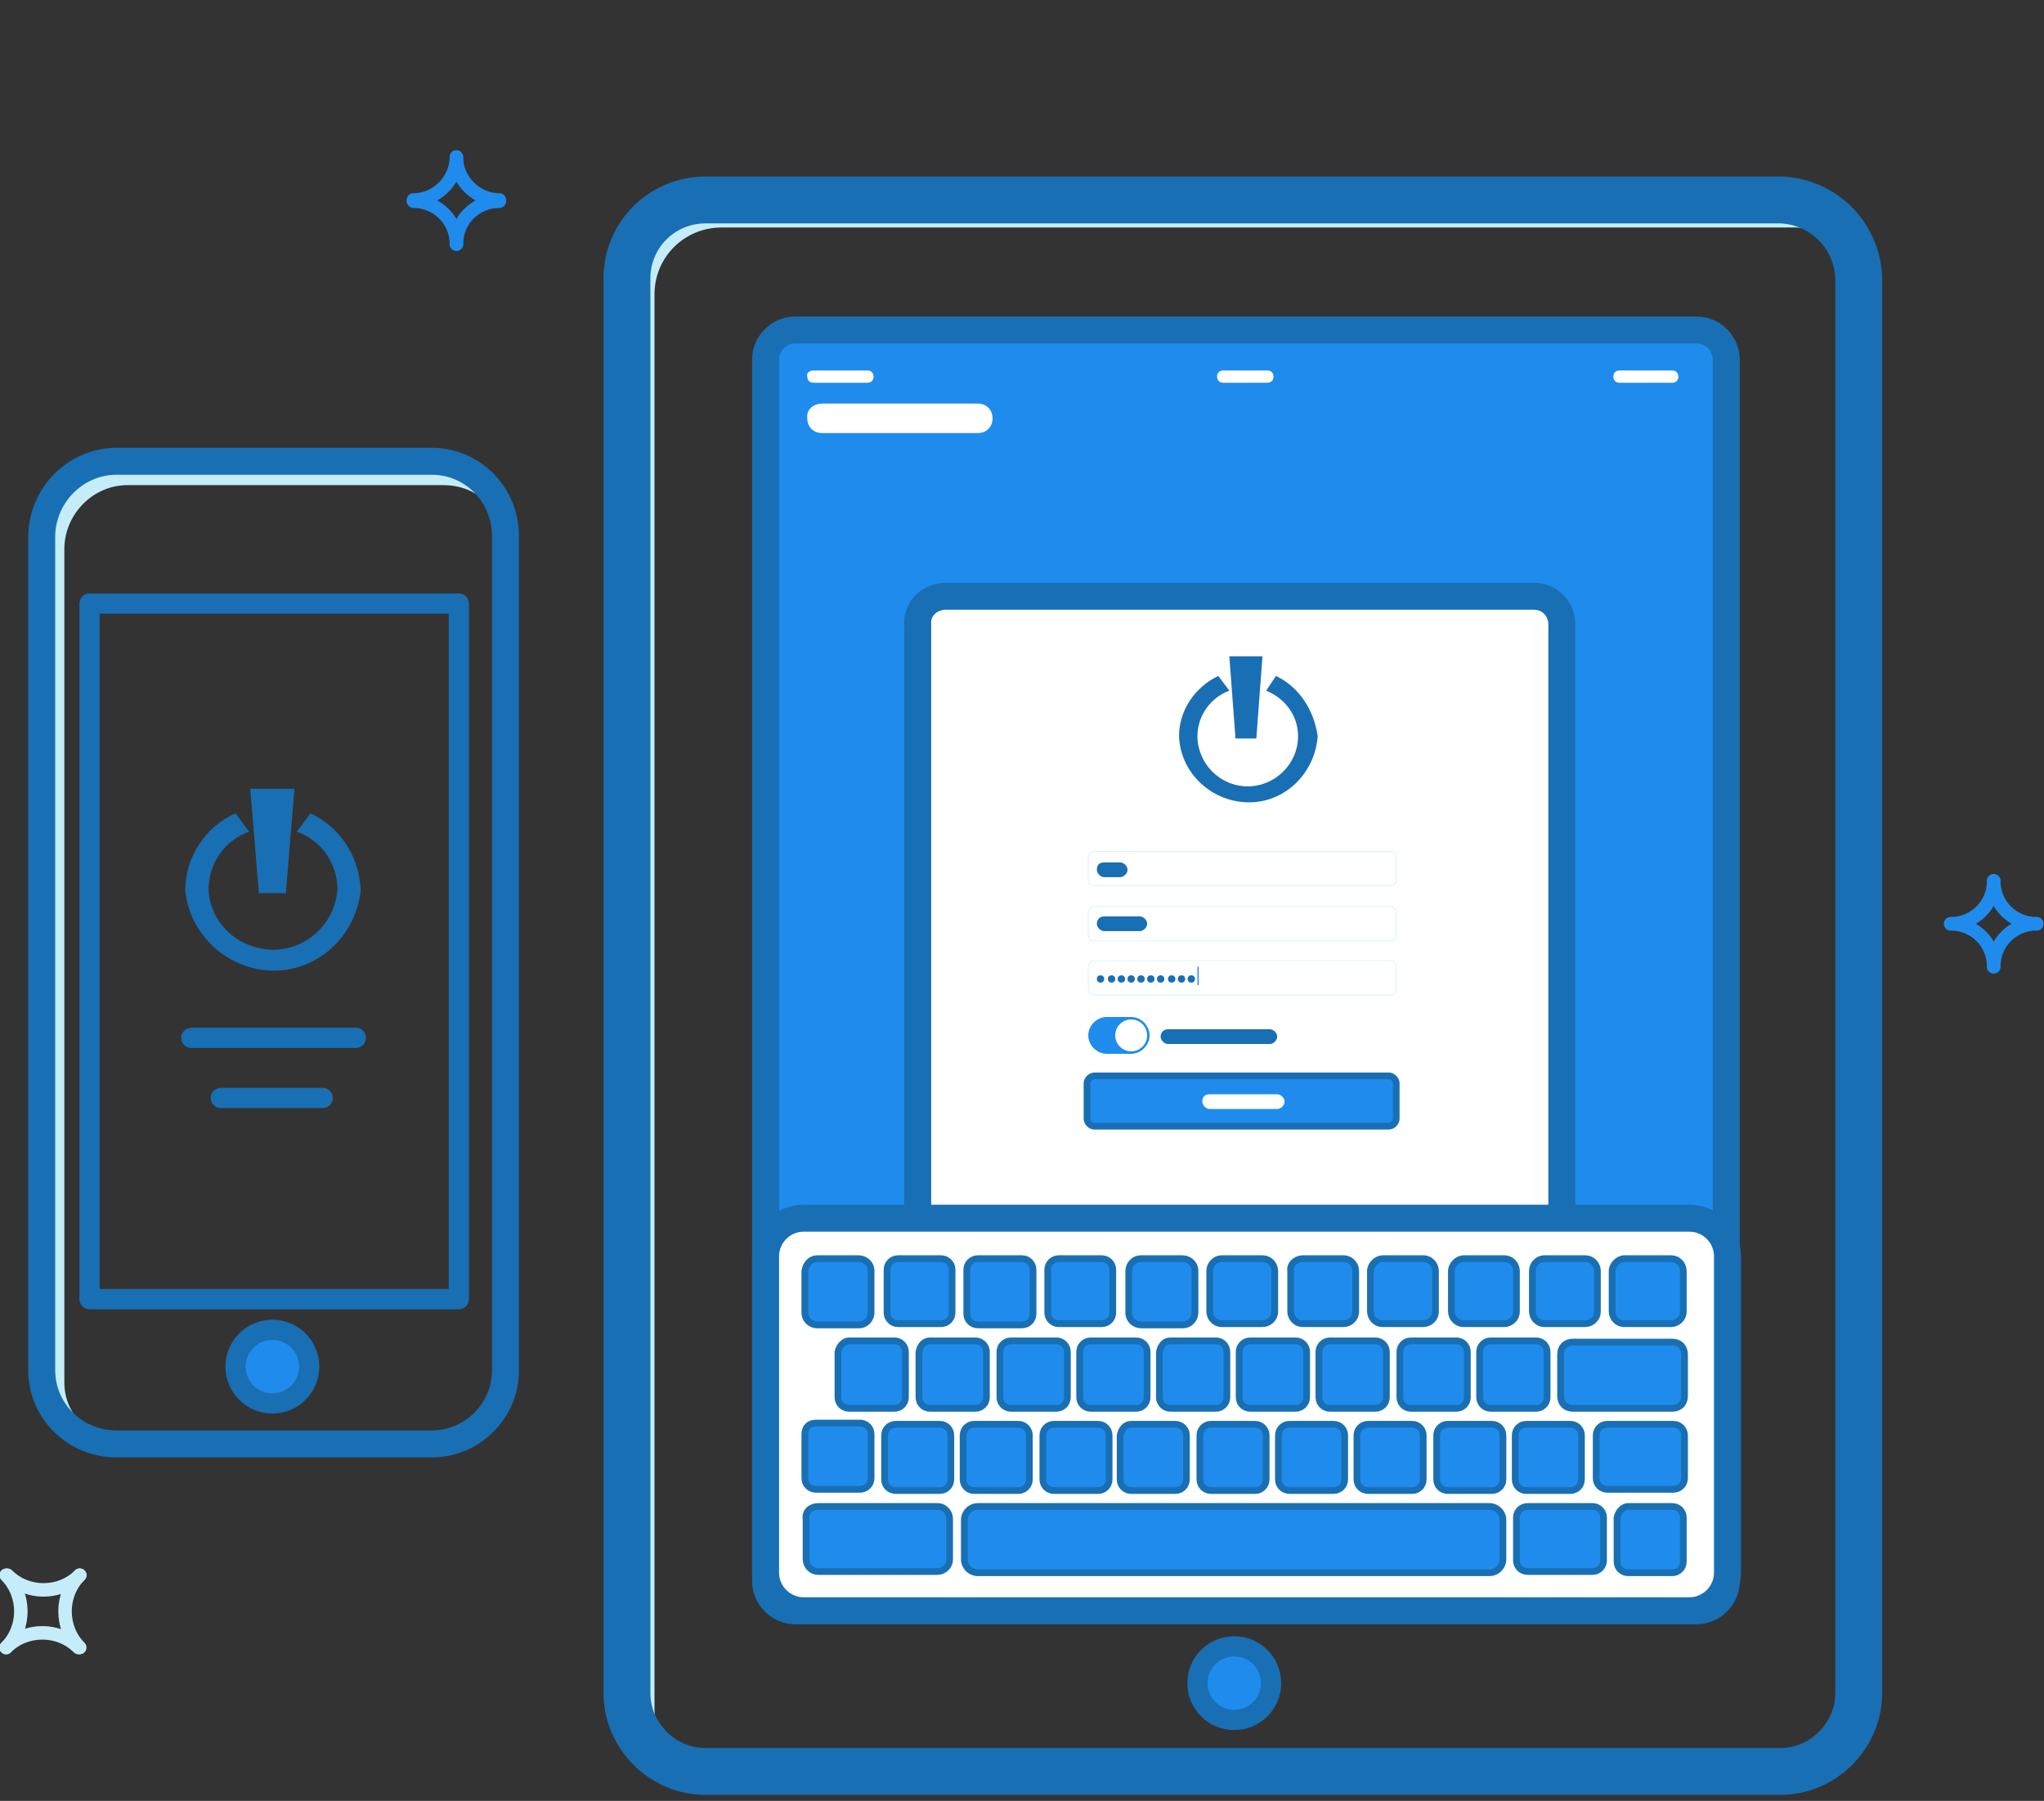 <?xml version="1.0" encoding="utf-8"?>
<!-- Generator: Adobe Illustrator 24.0.0, SVG Export Plug-In . SVG Version: 6.00 Build 0)  -->
<svg version="1.1" id="Layer_1" xmlns="http://www.w3.org/2000/svg" xmlns:xlink="http://www.w3.org/1999/xlink" x="0px" y="0px"
	 viewBox="0 0 166.6 146.8" style="enable-background:new 0 0 166.6 146.8;" xml:space="preserve">
<rect x="0" y="0" width="166.6" height="146.8" fill="#333333" stroke="none"/>
<style type="text/css">
	.st0{fill:none;stroke:#C5EDF9;stroke-width:1.89;stroke-miterlimit:10;}
	.st1{fill:none;stroke:#1F8CED;stroke-width:1.099;stroke-linecap:round;stroke-linejoin:round;}
	.st2{fill:none;stroke:#C5EDF9;stroke-width:1.099;stroke-linecap:round;stroke-linejoin:round;}
	.st3{fill:none;stroke:#196FB3;stroke-width:1.649;stroke-linecap:round;stroke-linejoin:round;}
	.st4{fill:#196FB3;}
	.st5{fill:none;stroke:#196FB3;stroke-width:2.198;stroke-miterlimit:10;}
	.st6{fill:#1F8CED;stroke:#196FB3;stroke-width:1.649;stroke-miterlimit:10;}
	.st7{fill:none;stroke:#196FB3;stroke-width:3.82;stroke-linecap:round;stroke-linejoin:round;}
	.st8{fill:#1F8CED;stroke:#196FB3;stroke-width:2.198;stroke-linecap:round;stroke-linejoin:round;}
	.st9{fill:#FFFFFF;stroke:#196FB3;stroke-width:2.198;stroke-miterlimit:10;}
	.st10{fill:#FFFFFF;}
	.st11{fill:#FFFFFF;stroke:#C5EDF9;stroke-width:4.396079e-02;stroke-miterlimit:10;}
	.st12{fill:#1F8CED;}
	.st13{fill:#1F8CED;stroke:#196FB3;stroke-width:0.549;stroke-miterlimit:10;}
	.st14{fill:#FFFFFF;stroke:#196FB3;stroke-width:2.198;stroke-linecap:round;stroke-linejoin:round;}
</style>
<g>
	<path class="st0" d="M149.2,18.3c-0.9-0.4-1.9-0.7-2.8-0.7H58.8c-3.5,0-6.4,2.8-6.4,6.4c0,0,0,0,0,0v115.3c0,1.3,0.4,2.7,1.2,3.7"
		/>
	<path class="st1" d="M37.2,12.8L37.2,12.8c0,1.9-1.6,3.5-3.5,3.5l0,0"/>
	<path class="st1" d="M37.2,12.8L37.2,12.8c0,1.9,1.6,3.5,3.5,3.5l0,0"/>
	<path class="st1" d="M37.2,19.9L37.2,19.9c0-2-1.6-3.5-3.5-3.5l0,0"/>
	<path class="st1" d="M37.2,19.9L37.2,19.9c0-2,1.6-3.5,3.5-3.5c0,0,0,0,0,0l0,0"/>
	<path class="st1" d="M162.5,71.8L162.5,71.8c0,2-1.6,3.5-3.5,3.5l0,0l0,0"/>
	<path class="st1" d="M162.5,71.8L162.5,71.8c0,2,1.6,3.5,3.5,3.5l0,0l0,0"/>
	<path class="st1" d="M162.5,78.8L162.5,78.8c0-2-1.6-3.5-3.5-3.5l0,0l0,0"/>
	<path class="st1" d="M162.5,78.8L162.5,78.8c0-2,1.6-3.5,3.5-3.5l0,0l0,0"/>
	<path class="st2" d="M6.5,128.4L6.5,128.4c-1.6,1.6-4.3,1.6-5.9,0l0,0"/>
	<path class="st2" d="M6.5,128.4L6.5,128.4c-1.6,1.6-1.6,4.3,0,5.9l0,0"/>
	<path class="st2" d="M0.5,134.3L0.5,134.3c1.6-1.6,1.6-4.3,0-5.9l0,0"/>
	<path class="st2" d="M0.5,134.3L0.5,134.3c1.6-1.6,4.3-1.6,5.9,0l0,0"/>
	<path class="st0" d="M39.9,39.9c-1.1-0.9-2.4-1.3-3.8-1.3H10.4c-3.3,0-6,2.7-6.1,6l0,0v68.1c0,1.4,0.5,2.7,1.4,3.7"/>
	<line class="st3" x1="15.6" y1="84.6" x2="29" y2="84.6"/>
	<line class="st3" x1="18" y1="89.5" x2="26.3" y2="89.5"/>
	<polygon class="st4" points="23.3,72.8 21.1,72.8 20.4,64.3 24,64.3 	"/>
	<path class="st4" d="M25.3,66.3l-1.1,1.5c2,0.7,3.3,2.6,3.3,4.7c-0.2,2.9-2.7,5.1-5.6,4.9c-2.7-0.2-4.8-2.3-4.9-4.9
		c0-2.1,1.3-4,3.3-4.7l-1.1-1.5c-2.5,1.1-4.1,3.6-4.1,6.3c0.4,3.9,3.9,6.8,7.8,6.5c3.4-0.3,6.1-3,6.5-6.5
		C29.3,69.8,27.7,67.4,25.3,66.3z"/>
	<path class="st5" d="M35.2,37.6H9.5c-3.3,0-6,2.7-6.1,6l0,0v68.1c0,3.3,2.7,6,6.1,6h25.7c3.3,0,6-2.7,6-6l0,0V43.7
		C41.2,40.3,38.5,37.6,35.2,37.6z"/>
	<ellipse class="st6" cx="22.2" cy="111.4" rx="3" ry="3"/>
	<rect x="7.3" y="49.2" class="st3" width="30.1" height="56.7"/>
	<ellipse class="st6" cx="100.6" cy="137.2" rx="3" ry="3"/>
	<path class="st7" d="M145.1,16.3H57.5c-3.5,0-6.4,2.8-6.4,6.4c0,0,0,0,0,0V138c0,3.5,2.9,6.4,6.4,6.4c0,0,0,0,0,0h87.6
		c3.5,0,6.4-2.9,6.4-6.4V22.7C151.4,19.2,148.6,16.4,145.1,16.3C145.1,16.3,145.1,16.3,145.1,16.3z"/>
	<path class="st8" d="M64.8,26.9h73.5c1.3,0,2.4,1.1,2.4,2.4v99.6c0,1.3-1.1,2.4-2.4,2.4H64.8c-1.3,0-2.4-1.1-2.4-2.4V29.3
		C62.4,28,63.5,26.9,64.8,26.9z"/>
	<path class="st9" d="M77.1,48.6h47.9c1.3,0,2.3,1,2.3,2.3v55.8c0,1.3-1,2.3-2.3,2.3H77.1c-1.3,0-2.3-1-2.3-2.3V50.9
		C74.7,49.6,75.8,48.6,77.1,48.6z"/>
	<path class="st10" d="M87.9,67.4h26.7c0.7,0,1.2,0.5,1.2,1.2v24.3c0,0.7-0.5,1.2-1.2,1.2H87.9c-0.7,0-1.2-0.5-1.2-1.2V68.6
		C86.7,67.9,87.2,67.4,87.9,67.4z"/>
	<path class="st11" d="M89.2,69.4h24.1c0.3,0,0.5,0.2,0.5,0.5v1.8c0,0.3-0.2,0.5-0.5,0.5H89.2c-0.3,0-0.5-0.2-0.5-0.5v-1.8
		C88.7,69.6,88.9,69.4,89.2,69.4z"/>
	<path class="st11" d="M89.2,73.9h24.1c0.3,0,0.5,0.2,0.5,0.5v1.8c0,0.3-0.2,0.5-0.5,0.5H89.2c-0.3,0-0.5-0.2-0.5-0.5v-1.8
		C88.7,74.1,88.9,73.9,89.2,73.9z"/>
	<path class="st11" d="M89.2,78.3h24.1c0.3,0,0.5,0.2,0.5,0.5v1.8c0,0.3-0.2,0.5-0.5,0.5H89.2c-0.3,0-0.5-0.2-0.5-0.5v-1.8
		C88.7,78.6,88.9,78.3,89.2,78.3z"/>
	<path class="st12" d="M90.2,82.9h2c0.8,0,1.5,0.7,1.5,1.5v0c0,0.8-0.7,1.5-1.5,1.5h-2c-0.8,0-1.5-0.7-1.5-1.5v0
		C88.7,83.6,89.4,82.9,90.2,82.9z"/>
	<circle class="st10" cx="92.2" cy="84.4" r="1.3"/>
	<circle class="st4" cx="89.7" cy="79.8" r="0.3"/>
	<circle class="st4" cx="90.6" cy="79.8" r="0.3"/>
	<circle class="st4" cx="91.4" cy="79.8" r="0.3"/>
	<circle class="st4" cx="92.2" cy="79.8" r="0.3"/>
	<circle class="st4" cx="93" cy="79.8" r="0.3"/>
	<circle class="st4" cx="93.8" cy="79.8" r="0.3"/>
	<circle class="st4" cx="94.6" cy="79.8" r="0.3"/>
	<circle class="st4" cx="95.5" cy="79.8" r="0.3"/>
	<circle class="st4" cx="96.3" cy="79.8" r="0.3"/>
	<circle class="st4" cx="97.1" cy="79.8" r="0.3"/>
	<path class="st12" d="M97.6,78.8L97.6,78.8c0.1,0,0.1,0,0.1,0v1.5c0,0,0,0,0,0h-0.1c0,0,0,0,0,0L97.6,78.8
		C97.5,78.8,97.6,78.8,97.6,78.8z"/>
	<path class="st13" d="M89.2,87.7h24c0.3,0,0.6,0.3,0.6,0.6v2.9c0,0.3-0.3,0.6-0.6,0.6h-24c-0.3,0-0.6-0.3-0.6-0.6v-2.9
		C88.6,88,88.9,87.7,89.2,87.7z"/>
	<path class="st4" d="M95.2,83.9h8.3c0.3,0,0.6,0.3,0.6,0.6l0,0c0,0.3-0.3,0.6-0.6,0.6h-8.3c-0.3,0-0.6-0.3-0.6-0.6l0,0
		C94.6,84.1,94.9,83.9,95.2,83.9z"/>
	<path class="st4" d="M90,74.7h2.9c0.3,0,0.6,0.3,0.6,0.6l0,0c0,0.3-0.3,0.6-0.6,0.6H90c-0.3,0-0.6-0.3-0.6-0.6l0,0
		C89.4,75,89.6,74.7,90,74.7z"/>
	<path class="st4" d="M90,70.3h1.3c0.3,0,0.6,0.3,0.6,0.6l0,0c0,0.3-0.3,0.6-0.6,0.6H90c-0.3,0-0.6-0.3-0.6-0.6l0,0
		C89.4,70.5,89.6,70.3,90,70.3z"/>
	<polygon class="st4" points="102.4,60.2 100.7,60.2 100.2,53.5 102.9,53.5 	"/>
	<path class="st4" d="M104,55.1l-0.8,1.2c1.5,0.6,2.6,2,2.6,3.7c0,2.3-1.9,4.1-4.1,4.1c-2.3,0-4.1-1.9-4.1-4.1c0-1.6,1-3.1,2.6-3.7
		l-0.9-1.2c-1.9,0.9-3.2,2.8-3.2,4.9c0.1,3.1,2.8,5.5,5.9,5.4c2.9-0.1,5.2-2.5,5.4-5.4C107.1,57.9,105.9,56,104,55.1z"/>
	<path class="st10" d="M67,32.9h12.7c0.7,0,1.2,0.5,1.2,1.2v0c0,0.7-0.5,1.2-1.2,1.2H67c-0.7,0-1.2-0.5-1.2-1.2v0
		C65.7,33.4,66.3,32.9,67,32.9z"/>
	<path class="st10" d="M66.3,30.2h4.4c0.3,0,0.5,0.2,0.5,0.5v0c0,0.3-0.2,0.5-0.5,0.5h-4.4c-0.3,0-0.5-0.2-0.5-0.5v0
		C65.7,30.4,66,30.2,66.3,30.2z"/>
	<path class="st10" d="M99.7,30.2h3.6c0.3,0,0.5,0.2,0.5,0.5v0c0,0.3-0.2,0.5-0.5,0.5h-3.6c-0.3,0-0.5-0.2-0.5-0.5v0
		C99.2,30.4,99.4,30.2,99.7,30.2z"/>
	<path class="st10" d="M132,30.2h4.3c0.3,0,0.5,0.2,0.5,0.5v0c0,0.3-0.2,0.5-0.5,0.5H132c-0.3,0-0.5-0.2-0.5-0.5v0
		C131.5,30.4,131.7,30.2,132,30.2z"/>
	<path class="st14" d="M65.5,99.3h72.2c1.7,0,3.1,1.4,3.1,3.1v25.8c0,1.7-1.4,3.1-3.1,3.1H65.5c-1.7,0-3.1-1.4-3.1-3.1v-25.8
		C62.4,100.7,63.8,99.3,65.5,99.3z"/>
	<path class="st13" d="M66.6,102.6h3.4c0.5,0,1,0.4,1,1v3.4c0,0.5-0.4,1-1,1h-3.4c-0.5,0-1-0.4-1-1v-3.4
		C65.7,103,66.1,102.6,66.6,102.6z"/>
	<path class="st13" d="M73.2,102.6h3.5c0.5,0,0.9,0.4,0.9,0.9v3.5c0,0.5-0.4,0.9-0.9,0.9h-3.5c-0.5,0-0.9-0.4-0.9-0.9v-3.5
		C72.3,103,72.7,102.6,73.2,102.6z"/>
	<path class="st13" d="M79.7,102.6h3.6c0.5,0,0.9,0.4,0.9,0.9v3.6c0,0.5-0.4,0.9-0.9,0.9h-3.6c-0.5,0-0.9-0.4-0.9-0.9v-3.6
		C78.8,103,79.2,102.6,79.7,102.6z"/>
	<path class="st13" d="M86.3,102.6h3.5c0.5,0,0.9,0.4,0.9,0.9v3.5c0,0.5-0.4,0.9-0.9,0.9h-3.5c-0.5,0-0.9-0.4-0.9-0.9v-3.5
		C85.4,103,85.8,102.6,86.3,102.6z"/>
	<path class="st13" d="M93,102.6h3.4c0.5,0,1,0.4,1,1v3.4c0,0.5-0.4,1-1,1H93c-0.5,0-1-0.4-1-1v-3.4C92,103.1,92.4,102.6,93,102.6z"
		/>
	<path class="st13" d="M99.6,102.6h3.3c0.6,0,1,0.5,1,1v3.3c0,0.6-0.5,1-1,1h-3.3c-0.6,0-1-0.5-1-1v-3.3
		C98.6,103.1,99,102.6,99.6,102.6z"/>
	<path class="st13" d="M106.2,102.6h3.3c0.6,0,1,0.5,1,1v3.3c0,0.6-0.5,1-1,1h-3.3c-0.6,0-1-0.5-1-1v-3.3
		C105.1,103.1,105.6,102.6,106.2,102.6z"/>
	<path class="st13" d="M112.7,102.6h3.3c0.6,0,1,0.5,1,1v3.3c0,0.6-0.5,1-1,1h-3.3c-0.6,0-1-0.5-1-1v-3.3
		C111.7,103.1,112.2,102.6,112.7,102.6z"/>
	<path class="st13" d="M119.3,102.6h3.3c0.6,0,1,0.5,1,1v3.3c0,0.6-0.5,1-1,1h-3.3c-0.6,0-1-0.5-1-1v-3.3
		C118.3,103.1,118.8,102.6,119.3,102.6z"/>
	<path class="st13" d="M125.9,102.6h3.3c0.6,0,1,0.5,1,1v3.3c0,0.6-0.5,1-1,1h-3.3c-0.6,0-1-0.5-1-1v-3.3
		C124.9,103.1,125.3,102.6,125.9,102.6z"/>
	<path class="st13" d="M66.5,116h3.6c0.5,0,0.9,0.4,0.9,0.9v3.6c0,0.5-0.4,0.9-0.9,0.9h-3.6c-0.5,0-0.9-0.4-0.9-0.9v-3.6
		C65.6,116.3,66,116,66.5,116z"/>
	<path class="st13" d="M66.7,122.8h9.7c0.6,0,1,0.5,1,1v3.3c0,0.6-0.5,1-1,1h-9.7c-0.6,0-1-0.5-1-1v-3.3
		C65.6,123.2,66.1,122.8,66.7,122.8z"/>
	<path class="st13" d="M79.7,122.8h41.7c0.6,0,1.1,0.5,1.1,1.1v3.2c0,0.6-0.5,1.1-1.1,1.1H79.7c-0.6,0-1.1-0.5-1.1-1.1v-3.2
		C78.6,123.3,79.1,122.8,79.7,122.8z"/>
	<path class="st13" d="M73,116.1h3.6c0.5,0,0.9,0.4,0.9,0.9v3.6c0,0.5-0.4,0.9-0.9,0.9H73c-0.5,0-0.9-0.4-0.9-0.9V117
		C72.1,116.5,72.5,116.1,73,116.1z"/>
	<path class="st13" d="M79.4,116.1H83c0.5,0,0.9,0.4,0.9,0.9v3.6c0,0.5-0.4,0.9-0.9,0.9h-3.6c-0.5,0-0.9-0.4-0.9-0.9V117
		C78.5,116.5,78.9,116.1,79.4,116.1z"/>
	<path class="st13" d="M85.9,116.1h3.6c0.5,0,0.9,0.4,0.9,0.9v3.6c0,0.5-0.4,0.9-0.9,0.9h-3.6c-0.5,0-0.9-0.4-0.9-0.9V117
		C85,116.5,85.4,116.1,85.9,116.1z"/>
	<path class="st13" d="M92.2,116.1h3.6c0.5,0,0.9,0.4,0.9,0.9v3.6c0,0.5-0.4,0.9-0.9,0.9h-3.6c-0.5,0-0.9-0.4-0.9-0.9V117
		C91.4,116.5,91.7,116.1,92.2,116.1z"/>
	<path class="st13" d="M98.7,116.1h3.6c0.5,0,0.9,0.4,0.9,0.9v3.6c0,0.5-0.4,0.9-0.9,0.9h-3.6c-0.5,0-0.9-0.4-0.9-0.9V117
		C97.8,116.5,98.2,116.1,98.7,116.1z"/>
	<path class="st13" d="M105.1,116.1h3.6c0.5,0,0.9,0.4,0.9,0.9v3.6c0,0.5-0.4,0.9-0.9,0.9h-3.6c-0.5,0-0.9-0.4-0.9-0.9V117
		C104.2,116.5,104.6,116.1,105.1,116.1z"/>
	<path class="st13" d="M111.5,116.1h3.6c0.5,0,0.9,0.4,0.9,0.9v3.6c0,0.5-0.4,0.9-0.9,0.9h-3.6c-0.5,0-0.9-0.4-0.9-0.9V117
		C110.6,116.5,111,116.1,111.5,116.1z"/>
	<path class="st13" d="M118,116.1h3.6c0.5,0,0.9,0.4,0.9,0.9v3.6c0,0.5-0.4,0.9-0.9,0.9H118c-0.5,0-0.9-0.4-0.9-0.9V117
		C117.1,116.5,117.5,116.1,118,116.1z"/>
	<path class="st13" d="M124.4,116.1h3.6c0.5,0,0.9,0.4,0.9,0.9v3.6c0,0.5-0.4,0.9-0.9,0.9h-3.6c-0.5,0-0.9-0.4-0.9-0.9V117
		C123.5,116.5,123.9,116.1,124.4,116.1z"/>
	<path class="st13" d="M124.5,122.8h5.3c0.5,0,0.9,0.4,0.9,0.9v3.5c0,0.5-0.4,0.9-0.9,0.9h-5.3c-0.5,0-0.9-0.4-0.9-0.9v-3.5
		C123.6,123.2,124,122.8,124.5,122.8z"/>
	<path class="st13" d="M131,116.1h5.4c0.5,0,0.9,0.4,0.9,0.9v3.5c0,0.5-0.4,0.9-0.9,0.9H131c-0.5,0-0.9-0.4-0.9-0.9V117
		C130.1,116.5,130.5,116.1,131,116.1z"/>
	<path class="st13" d="M132.7,122.8h3.6c0.5,0,0.9,0.4,0.9,0.9v3.6c0,0.5-0.4,0.9-0.9,0.9h-3.6c-0.5,0-0.9-0.4-0.9-0.9v-3.6
		C131.9,123.2,132.3,122.8,132.7,122.8z"/>
	<path class="st13" d="M132.4,102.6h3.8c0.6,0,1,0.5,1,1v3.3c0,0.6-0.5,1-1,1h-3.8c-0.6,0-1-0.5-1-1v-3.3
		C131.4,103.1,131.9,102.6,132.4,102.6z"/>
	<path class="st13" d="M69.2,109.3h3.7c0.5,0,0.9,0.4,0.9,0.9v3.7c0,0.5-0.4,0.9-0.9,0.9h-3.7c-0.5,0-0.9-0.4-0.9-0.9v-3.7
		C68.4,109.7,68.8,109.3,69.2,109.3z"/>
	<path class="st13" d="M75.8,109.3h3.7c0.5,0,0.9,0.4,0.9,0.9v3.7c0,0.5-0.4,0.9-0.9,0.9h-3.7c-0.5,0-0.9-0.4-0.9-0.9v-3.7
		C75,109.7,75.3,109.3,75.8,109.3z"/>
	<path class="st13" d="M82.4,109.3h3.7c0.5,0,0.9,0.4,0.9,0.9v3.7c0,0.5-0.4,0.9-0.9,0.9h-3.7c-0.5,0-0.9-0.4-0.9-0.9v-3.7
		C81.5,109.7,81.9,109.3,82.4,109.3z"/>
	<path class="st13" d="M88.9,109.3h3.7c0.5,0,0.9,0.4,0.9,0.9v3.7c0,0.5-0.4,0.9-0.9,0.9h-3.7c-0.5,0-0.9-0.4-0.9-0.9v-3.7
		C88,109.7,88.4,109.3,88.9,109.3z"/>
	<path class="st13" d="M95.4,109.3h3.7c0.5,0,0.9,0.4,0.9,0.9v3.7c0,0.5-0.4,0.9-0.9,0.9h-3.7c-0.5,0-0.9-0.4-0.9-0.9v-3.7
		C94.6,109.7,94.9,109.3,95.4,109.3z"/>
	<path class="st13" d="M101.9,109.3h3.7c0.5,0,0.9,0.4,0.9,0.9v3.7c0,0.5-0.4,0.9-0.9,0.9h-3.7c-0.5,0-0.9-0.4-0.9-0.9v-3.7
		C101,109.7,101.4,109.3,101.9,109.3z"/>
	<path class="st13" d="M108.4,109.3h3.7c0.5,0,0.9,0.4,0.9,0.9v3.7c0,0.5-0.4,0.9-0.9,0.9h-3.7c-0.5,0-0.9-0.4-0.9-0.9v-3.7
		C107.5,109.7,107.9,109.3,108.4,109.3z"/>
	<path class="st13" d="M115,109.3h3.7c0.5,0,0.9,0.4,0.9,0.9v3.7c0,0.5-0.4,0.9-0.9,0.9H115c-0.5,0-0.9-0.4-0.9-0.9v-3.7
		C114.1,109.7,114.5,109.3,115,109.3z"/>
	<path class="st13" d="M121.5,109.3h3.7c0.5,0,0.9,0.4,0.9,0.9v3.7c0,0.5-0.4,0.9-0.9,0.9h-3.7c-0.5,0-0.9-0.4-0.9-0.9v-3.7
		C120.6,109.7,121,109.3,121.5,109.3z"/>
	<path class="st13" d="M128.2,109.4h8.1c0.6,0,1,0.4,1,1v3.4c0,0.6-0.4,1-1,1h-8.1c-0.6,0-1-0.4-1-1v-3.4
		C127.2,109.8,127.6,109.4,128.2,109.4z"/>
	<path class="st10" d="M98.6,89.2h5.5c0.3,0,0.6,0.3,0.6,0.6l0,0c0,0.3-0.3,0.6-0.6,0.6h-5.5c-0.3,0-0.6-0.3-0.6-0.6l0,0
		C98,89.4,98.2,89.2,98.6,89.2z"/>
</g>
</svg>
